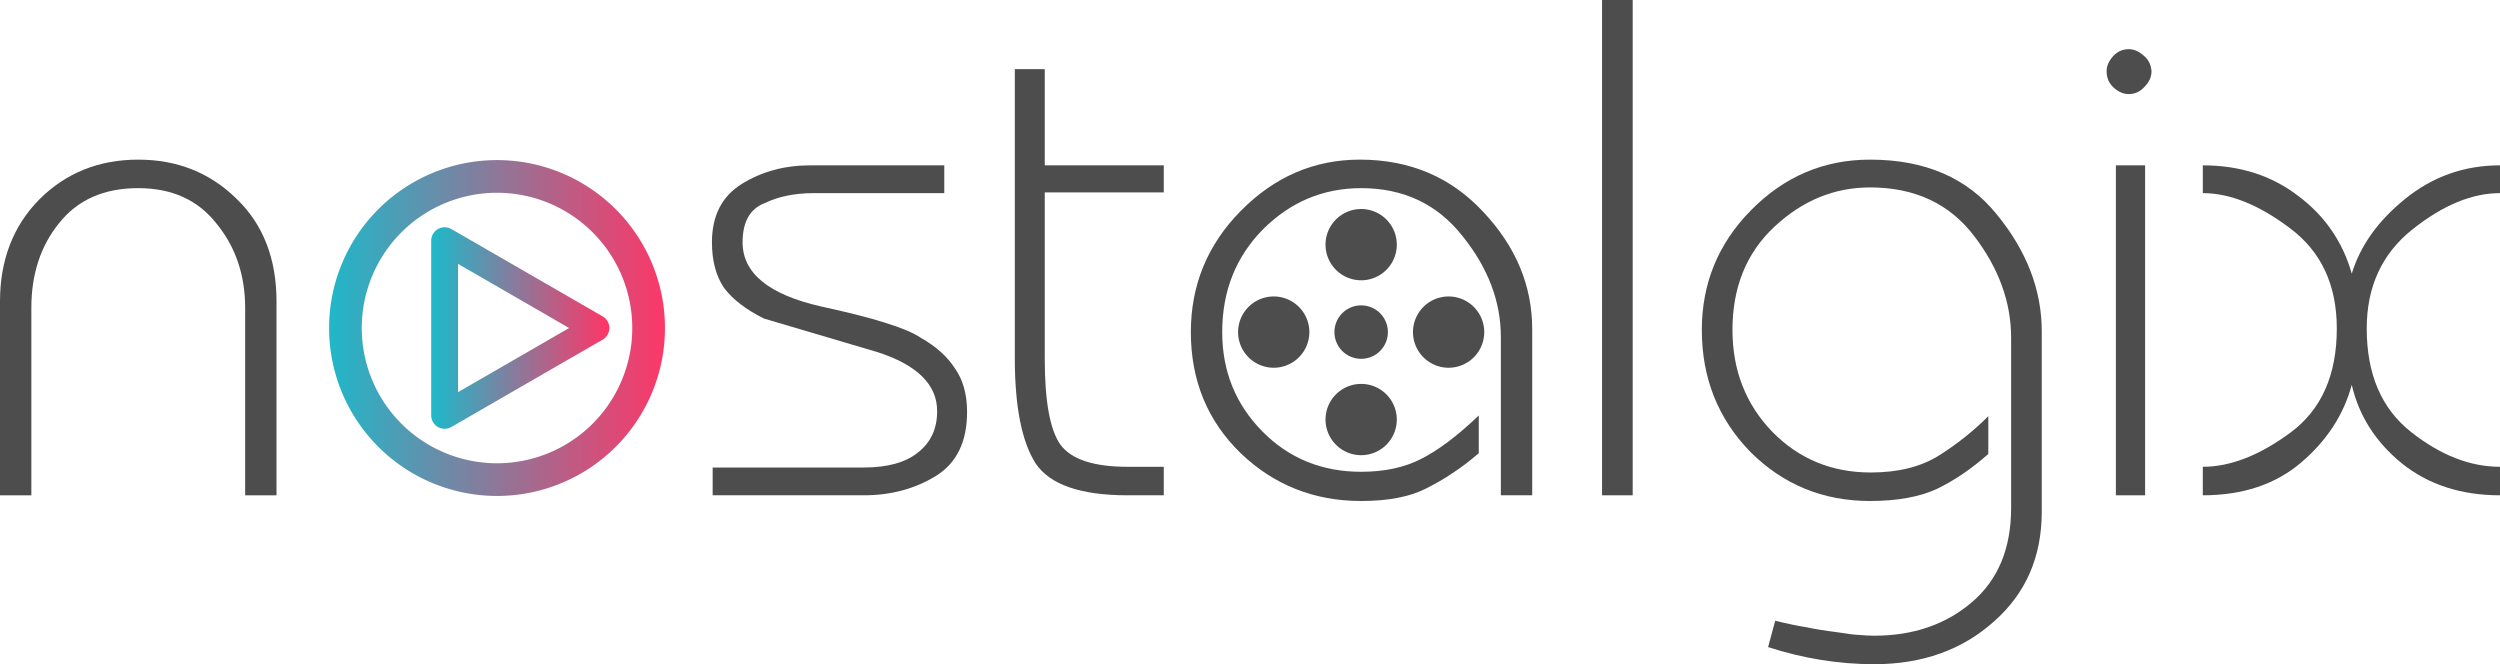 <?xml version="1.0" encoding="UTF-8" standalone="no"?>
<svg
   xmlns:dc="http://purl.org/dc/elements/1.1/"
   xmlns:cc="http://creativecommons.org/ns#"
   xmlns:rdf="http://www.w3.org/1999/02/22-rdf-syntax-ns#"
   xmlns:svg="http://www.w3.org/2000/svg"
   xmlns="http://www.w3.org/2000/svg"
   xmlns:xlink="http://www.w3.org/1999/xlink"
   xmlns:sodipodi="http://sodipodi.sourceforge.net/DTD/sodipodi-0.dtd"
   xmlns:inkscape="http://www.inkscape.org/namespaces/inkscape"
   version="1.1"
   width="701.6"
   height="186.4"
   viewBox="0 0 701.6 186.4"
   xml:space="preserve"
   id="svg354"
   sodipodi:docname="nostalgix_logo_dark.svg"
   inkscape:version="1.0.2 (e86c8708, 2021-01-15)"><sodipodi:namedview
   id="namedview354"
   pagecolor="#ffffff"
   bordercolor="#666666"
   borderopacity="1.0"
   inkscape:showpageshadow="2"
   inkscape:pageopacity="0.0"
   inkscape:pagecheckerboard="0"
   inkscape:deskcolor="#d1d1d1"
   inkscape:zoom="0.34819398"
   inkscape:cx="596.94524"
   inkscape:cy="192.61796"
   inkscape:window-width="1440"
   inkscape:window-height="775"
   inkscape:window-x="8"
   inkscape:window-y="23"
   inkscape:window-maximized="0"
   inkscape:current-layer="svg354"
   showguides="false"
   inkscape:document-rotation="0"
   showgrid="false"
   inkscape:snap-global="true"
   inkscape:object-paths="true"
   inkscape:snap-intersection-paths="true"
   inkscape:snap-smooth-nodes="true"
   inkscape:snap-midpoints="true"
   inkscape:snap-bbox="true"
   inkscape:bbox-paths="true"
   inkscape:bbox-nodes="true"
   inkscape:snap-bbox-edge-midpoints="true"
   inkscape:snap-bbox-midpoints="true"
   inkscape:snap-object-midpoints="true"
   inkscape:snap-center="true"
   fit-margin-top="0"
   fit-margin-left="0"
   fit-margin-right="0"
   fit-margin-bottom="0"
   showborder="false" />
<desc
   id="desc1">Created with Fabric.js 6.7.1</desc>
<defs
   id="defs1"><linearGradient
   id="linearGradient453"
   inkscape:collect="always"><stop
     style="stop-color:#20b7c9;stop-opacity:1;"
     offset="0"
     id="stop453" /><stop
     style="stop-color:#fc3768;stop-opacity:1;"
     offset="1"
     id="stop454" /></linearGradient>
<linearGradient
   inkscape:collect="always"
   xlink:href="#linearGradient453"
   id="linearGradient4877"
   x1="72.134"
   y1="476.138"
   x2="264.939"
   y2="476.138"
   gradientUnits="userSpaceOnUse"
   gradientTransform="matrix(0.314,0,0,0.314,107.008,177.688)" /><linearGradient
   inkscape:collect="always"
   xlink:href="#linearGradient453"
   id="linearGradient4887"
   x1="-5.313"
   y1="295.345"
   x2="244.686"
   y2="295.345"
   gradientUnits="userSpaceOnUse"
   gradientTransform="matrix(0.471,0,0,0.471,95.345,187.954)" /></defs>



<g
   id="g4922"
   transform="translate(-161.2,-101.34)"><path
     style="font-weight:100;font-size:200px;line-height:1.25;font-family:Architekt;-inkscape-font-specification:'Architekt Thin';text-align:center;text-anchor:middle;fill:#4d4d4d;fill-opacity:1;stroke:none;stroke-width:3.6;stroke-miterlimit:4;stroke-dasharray:none;stroke-opacity:1"
     d="m 542.483,209.106 a 10,10 0 0 0 -6.357,2.904 10,10 0 0 0 0,14.141 10,10 0 0 0 14.143,0 10,10 0 0 0 0,-14.141 10,10 0 0 0 -7.785,-2.904 z"
     id="path4912" /><path
     style="font-weight:100;font-size:200px;line-height:1.25;font-family:Architekt;-inkscape-font-specification:'Architekt Thin';text-align:center;text-anchor:middle;fill:#4d4d4d;fill-opacity:1;stroke:none;stroke-width:3.6;stroke-miterlimit:4;stroke-dasharray:none;stroke-opacity:1"
     d="m 542.661,187.059 a 7.5,7.5 0 0 0 -4.768,2.178 7.5,7.5 0 0 0 0,10.605 7.5,7.5 0 0 0 10.607,0 7.5,7.5 0 0 0 0,-10.605 7.5,7.5 0 0 0 -5.84,-2.178 z"
     id="path4910" /><path
     style="font-weight:100;font-size:200px;line-height:1.25;font-family:Architekt;-inkscape-font-specification:'Architekt Thin';text-align:center;text-anchor:middle;fill:#4d4d4d;fill-opacity:1;stroke:none;stroke-width:3.6;stroke-miterlimit:4;stroke-dasharray:none;stroke-opacity:1"
     d="m 567.024,184.565 a 10,10 0 0 0 -6.357,2.904 10,10 0 0 0 0,14.143 10,10 0 0 0 14.143,0 10,10 0 0 0 0,-14.143 10,10 0 0 0 -7.785,-2.904 z"
     id="path4908" /><path
     style="font-weight:100;font-size:200px;line-height:1.25;font-family:Architekt;-inkscape-font-specification:'Architekt Thin';text-align:center;text-anchor:middle;fill:#4d4d4d;fill-opacity:1;stroke:none;stroke-width:3.6;stroke-miterlimit:4;stroke-dasharray:none;stroke-opacity:1"
     d="m 517.942,184.565 a 10,10 0 0 0 -6.357,2.904 10,10 0 0 0 0,14.143 10,10 0 0 0 14.143,0 10,10 0 0 0 0,-14.143 10,10 0 0 0 -7.785,-2.904 z"
     id="path4906" /><path
     style="font-weight:100;font-size:200px;line-height:1.25;font-family:Architekt;-inkscape-font-specification:'Architekt Thin';text-align:center;text-anchor:middle;fill:#4d4d4d;fill-opacity:1;stroke:none;stroke-width:3.6;stroke-miterlimit:4;stroke-dasharray:none;stroke-opacity:1"
     d="m 542.483,160.024 a 10,10 0 0 0 -6.357,2.904 10,10 0 0 0 0,14.143 10,10 0 0 0 14.143,0 10,10 0 0 0 0,-14.143 10,10 0 0 0 -7.785,-2.904 z"
     id="path4904" /><path
     style="font-weight:100;font-size:200px;line-height:1.25;font-family:Architekt;-inkscape-font-specification:'Architekt Thin';text-align:center;text-anchor:middle;fill:#4d4d4d;fill-opacity:1;stroke:none;stroke-width:3.6;stroke-miterlimit:4;stroke-dasharray:none;stroke-opacity:1"
     d="m 779.399,147.74 v 7.799 c 7.6,0 15.734,3.267 24.4,9.801 8.8,6.533 13.201,15.933 13.201,28.199 0,13.067 -4.333,22.801 -13,29.201 -8.667,6.4 -16.868,9.6 -24.602,9.6 v 8 c 11.2,0 20.402,-3.068 27.602,-9.201 7.2,-6.133 11.933,-13.399 14.199,-21.799 2,8.667 6.667,16 14,22 7.467,6 16.666,9 27.6,9 v -8 c -8.4,0 -16.733,-3.267 -25,-9.801 -8.267,-6.533 -12.4,-16.2 -12.4,-29 0,-11.733 4.267,-20.999 12.801,-27.799 8.533,-6.8 16.733,-10.201 24.6,-10.201 v -7.799 c -10,0 -18.866,3.132 -26.6,9.398 -7.6,6.133 -12.6,13.133 -15,21 -2.533,-8.933 -7.533,-16.199 -15,-21.799 -7.467,-5.733 -16.401,-8.6 -26.801,-8.6 z"
     id="path4900" /><path
     style="font-weight:100;font-size:200px;line-height:1.25;font-family:Architekt;-inkscape-font-specification:'Architekt Thin';text-align:center;text-anchor:middle;fill:#4d4d4d;fill-opacity:1;stroke:none;stroke-width:3.6;stroke-miterlimit:4;stroke-dasharray:none;stroke-opacity:1"
     d="m 755.001,147.74 v 92.6 h 8.199 v -92.6 z"
     id="path4898" /><path
     style="font-weight:100;font-size:200px;line-height:1.25;font-family:Architekt;-inkscape-font-specification:'Architekt Thin';text-align:center;text-anchor:middle;fill:#4d4d4d;fill-opacity:1;stroke:none;stroke-width:3.6;stroke-miterlimit:4;stroke-dasharray:none;stroke-opacity:1"
     d="m 388.601,147.74 c -7.2,0 -13.601,1.733 -19.201,5.199 -5.6,3.467 -8.398,8.934 -8.398,16.4 0,5.2 1.132,9.466 3.398,12.799 2.4,3.2 6.135,6.068 11.201,8.602 l 31.799,9.398 c 11.2,3.6 16.801,9.135 16.801,16.602 0,4.933 -1.8,8.8 -5.4,11.6 -3.467,2.8 -8.533,4.199 -15.199,4.199 H 361.2 v 7.801 h 42.4 c 7.6,1e-5 14.333,-1.8 20.199,-5.4 5.867,-3.6 8.801,-9.6 8.801,-18 0,-4.933 -1.134,-8.999 -3.4,-12.199 -2.133,-3.333 -5.333,-6.202 -9.6,-8.602 -3.867,-2.667 -13.2,-5.599 -28,-8.799 -14.667,-3.333 -22,-9.333 -22,-18 0,-5.733 2.066,-9.4 6.199,-11 3.867,-1.867 8.467,-2.801 13.801,-2.801 h 36.6 v -7.799 z"
     id="path4896" /><path
     style="font-weight:100;font-size:200px;line-height:1.25;font-family:Architekt;-inkscape-font-specification:'Architekt Thin';text-align:center;text-anchor:middle;fill:#4d4d4d;fill-opacity:1;stroke:none;stroke-width:3.6;stroke-miterlimit:4;stroke-dasharray:none;stroke-opacity:1"
     d="m 686.001,146.139 c -12.933,0 -24.067,4.735 -33.4,14.201 -9.2,9.333 -13.801,20.533 -13.801,33.6 0,13.467 4.533,24.866 13.6,34.199 9.2,9.2 20.402,13.801 33.602,13.801 7.6,0 13.865,-1.134 18.799,-3.4 4.933,-2.4 9.734,-5.665 14.4,-9.799 v -10.602 c -4.133,4.133 -8.734,7.8 -13.801,11 -5.067,3.2 -11.466,4.801 -19.199,4.801 -10.933,0 -20.133,-3.8 -27.6,-11.4 -7.467,-7.733 -11.201,-17.266 -11.201,-28.6 0,-12 3.934,-21.667 11.801,-29 7.867,-7.333 16.801,-11 26.801,-11 12.533,0 22.266,4.533 29.199,13.6 6.933,9.067 10.4,18.6 10.4,28.6 v 47.801 c 0,11.333 -3.667,20.134 -11,26.4 -7.333,6.267 -16.467,9.4 -27.4,9.4 -1.467,0 -2.8,-0.068 -4,-0.201 -1.067,0 -3.266,-0.265 -6.6,-0.799 -3.2,-0.4 -6.066,-0.867 -8.6,-1.4 -2.533,-0.4 -5.402,-1.001 -8.602,-1.801 l -2,7.4 c 9.867,3.2 19.801,4.801 29.801,4.801 13.467,0 24.666,-4 33.6,-12 8.933,-7.867 13.4,-18.134 13.4,-30.801 v -50.6 c 0,-11.6 -4.2,-22.534 -12.6,-32.801 -8.267,-10.267 -20.133,-15.4 -35.6,-15.4 z"
     id="path4894" /><path
     style="font-weight:100;font-size:200px;line-height:1.25;font-family:Architekt;-inkscape-font-specification:'Architekt Thin';text-align:center;text-anchor:middle;fill:#4d4d4d;fill-opacity:1;stroke:none;stroke-width:3.6;stroke-miterlimit:4;stroke-dasharray:none;stroke-opacity:1"
     d="m 542.8,146.139 c -12.8,0 -23.934,4.8 -33.4,14.4 -9.333,9.467 -14,20.8 -14,34 0,13.6 4.667,24.933 14,34 9.333,8.933 20.601,13.4 33.801,13.4 7.467,0 13.467,-1.134 18,-3.4 2.933,-1.467 5.466,-2.934 7.6,-4.4 2.267,-1.467 4.734,-3.333 7.4,-5.6 V 217.94 c -6,5.733 -11.399,9.799 -16.199,12.199 -4.667,2.4 -10.267,3.602 -16.801,3.602 -11.067,0 -20.334,-3.8 -27.801,-11.4 -7.467,-7.6 -11.199,-16.867 -11.199,-27.801 0,-11.467 3.8,-21.065 11.4,-28.799 7.733,-7.733 16.933,-11.602 27.6,-11.602 11.867,0 21.334,4.467 28.4,13.4 7.2,8.933 10.799,18.4 10.799,28.4 v 44.4 h 8.801 v -46.6 c 0,-12.267 -4.601,-23.267 -13.801,-33 -9.067,-9.733 -20.6,-14.602 -34.6,-14.602 z"
     id="path4892" /><path
     style="font-weight:100;font-size:200px;line-height:1.25;font-family:Architekt;-inkscape-font-specification:'Architekt Thin';text-align:center;text-anchor:middle;fill:#4d4d4d;fill-opacity:1;stroke:none;stroke-width:3.6;stroke-miterlimit:4;stroke-dasharray:none;stroke-opacity:1"
     d="m 199.999,146.139 c -11.067,0 -20.332,3.735 -27.799,11.201 -7.333,7.467 -11,17 -11,28.6 v 54.4 h 8.799 v -52.6 c 0,-9.467 2.601,-17.401 7.801,-23.801 5.2,-6.533 12.599,-9.801 22.199,-9.801 9.467,0 16.8,3.333 22,10 5.333,6.533 8,14.402 8,23.602 v 52.6 h 8.801 V 185.94 c 0,-12 -3.733,-21.601 -11.199,-28.801 -7.467,-7.333 -16.668,-11 -27.602,-11 z"
     id="path4888" /><path
     style="font-weight:100;font-size:200px;line-height:1.25;font-family:Architekt;-inkscape-font-specification:'Architekt Thin';text-align:center;text-anchor:middle;fill:#4d4d4d;fill-opacity:1;stroke:none;stroke-width:3.6;stroke-miterlimit:4;stroke-dasharray:none;stroke-opacity:1"
     d="m 446.001,120.74 v 81.199 c 0,13.467 1.932,23.267 5.799,29.4 4,6 12.601,9 25.801,9 h 10.199 v -8 h -10.199 c -9.467,1e-5 -15.734,-2.068 -18.801,-6.201 -2.933,-4.133 -4.4,-12.199 -4.4,-24.199 v -46.6 h 33.4 v -7.6 h -33.4 v -27 z"
     id="path4886" /><path
     style="font-weight:100;font-size:200px;line-height:1.25;font-family:Architekt;-inkscape-font-specification:'Architekt Thin';text-align:center;text-anchor:middle;fill:#4d4d4d;fill-opacity:1;stroke:none;stroke-width:3.6;stroke-miterlimit:4;stroke-dasharray:none;stroke-opacity:1"
     d="m 758.601,115.139 c -1.733,0 -3.2,0.667 -4.4,2 -1.2,1.333 -1.801,2.735 -1.801,4.201 0,1.867 0.667,3.4 2,4.6 1.333,1.2 2.735,1.801 4.201,1.801 1.733,0 3.2,-0.667 4.4,-2 1.333,-1.333 2,-2.8 2,-4.4 -0.133,-1.867 -0.868,-3.334 -2.201,-4.4 -1.333,-1.2 -2.733,-1.801 -4.199,-1.801 z"
     id="path4884" /><path
     style="font-weight:100;font-size:200px;line-height:1.25;font-family:Architekt;-inkscape-font-specification:'Architekt Thin';text-align:center;text-anchor:middle;fill:#4d4d4d;fill-opacity:1;stroke:none;stroke-width:3.6;stroke-miterlimit:4;stroke-dasharray:none;stroke-opacity:1"
     d="m 610.8,101.34 v 139 h 8.6 v -139 z"
     id="text1209" /><g
     id="g4891"
     transform="matrix(0.8,0,0,0.8,179.282,-68.32)"><path
       id="path4043"
       style="fill:none;fill-rule:evenodd;stroke:url(#linearGradient4877);stroke-width:9.417;stroke-linejoin:round;stroke-miterlimit:4;stroke-dasharray:none;stroke-opacity:1"
       inkscape:transform-center-x="-0.00023535076"
       d="m 133.37,357.791 v -30.647 -30.647 l 26.541,15.323 26.541,15.323 -26.541,15.323 z"
       sodipodi:nodetypes="ccccccc" /><path
       id="path4879"
       style="fill:none;stroke:url(#linearGradient4887);stroke-width:11.463;stroke-linejoin:round;stroke-miterlimit:4;stroke-dasharray:none;stroke-opacity:1"
       d="M 204.93,327.145 A 53.179,53.179 0 0 1 151.751,380.324 53.179,53.179 0 0 1 98.573,327.145 53.179,53.179 0 0 1 151.751,273.966 53.179,53.179 0 0 1 204.93,327.145 Z" /></g></g></svg>
